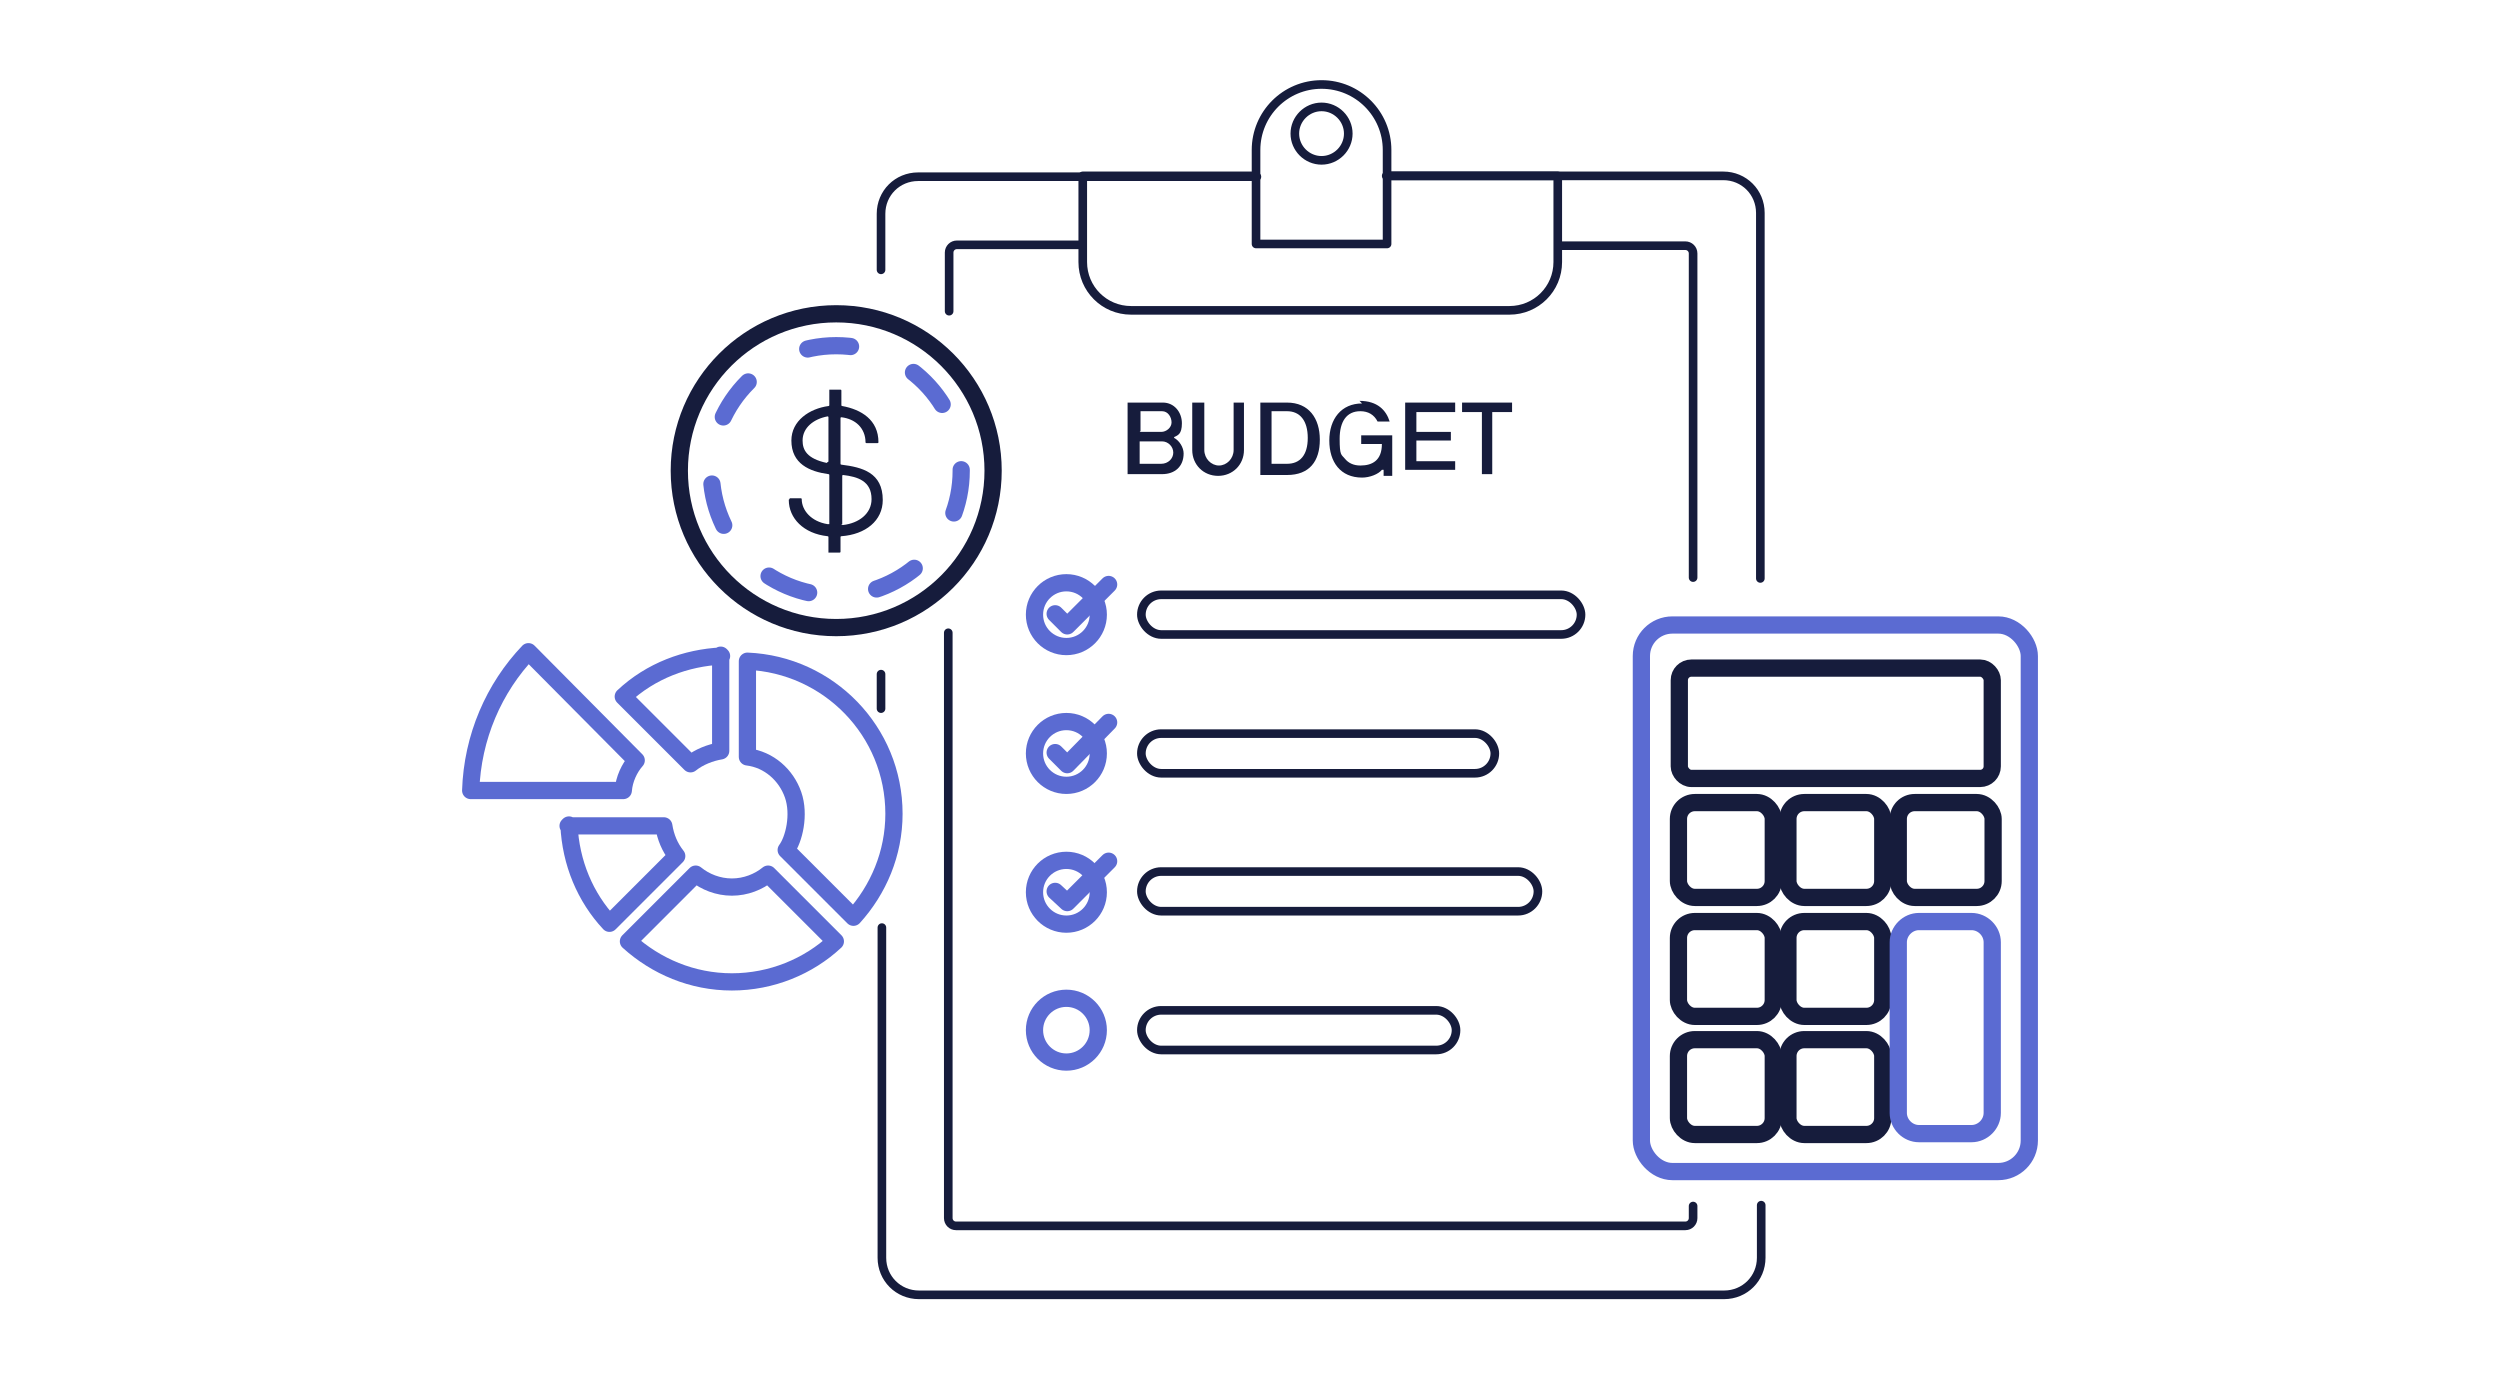 <?xml version="1.0" encoding="UTF-8"?>
<svg id="icons" xmlns="http://www.w3.org/2000/svg" width="290" height="160" version="1.1" viewBox="0 0 290 160">
  <!-- Generator: Adobe Illustrator 29.6.0, SVG Export Plug-In . SVG Version: 2.1.1 Build 207)  -->
  <defs>
    <style>
      .st0, .st1, .st2, .st3 {
        fill: none;
        stroke-linecap: round;
        stroke-linejoin: round;
      }

      .st0, .st1, .st3 {
        stroke-width: 2px;
      }

      .st0, .st2 {
        stroke: #161c3c;
      }

      .st1, .st3 {
        stroke: #5b6bd2;
      }

      .st4 {
        fill: #161c3c;
      }

      .st3 {
        stroke-dasharray: 5 8;
      }
    </style>
  </defs>
  <g>
    <rect class="st1" x="190.4" y="72.5" width="45" height="63.4" rx="3.6" ry="3.6"/>
    <rect class="st0" x="194.8" y="77.5" width="36.3" height="12.8" rx="1.4" ry="1.4"/>
    <g>
      <rect class="st0" x="194.7" y="93.1" width="11" height="11" rx="1.9" ry="1.9"/>
      <rect class="st0" x="207.4" y="93.1" width="11" height="11" rx="1.9" ry="1.9"/>
      <rect class="st0" x="220.2" y="93.1" width="11" height="11" rx="1.9" ry="1.9"/>
      <rect class="st0" x="194.7" y="106.9" width="11" height="11" rx="1.9" ry="1.9"/>
      <rect class="st0" x="207.4" y="106.9" width="11" height="11" rx="1.9" ry="1.9"/>
      <rect class="st0" x="194.7" y="120.6" width="11" height="11" rx="1.9" ry="1.9"/>
      <rect class="st0" x="207.4" y="120.6" width="11" height="11" rx="1.9" ry="1.9"/>
      <path class="st1" d="M228.7,106.9h-6.1c-1.3,0-2.4,1.1-2.4,2.4v19.8c0,1.3,1.1,2.4,2.4,2.4h6.1c1.3,0,2.4-1.1,2.4-2.4v-19.8c0-1.3-1.1-2.4-2.4-2.4Z"/>
    </g>
  </g>
  <g>
    <path class="st2" d="M102.2,31.3v-6.5c0-2.4,1.9-4.3,4.3-4.3h39.3"/>
    <line class="st2" x1="102.2" y1="82.2" x2="102.2" y2="78.2"/>
    <path class="st2" d="M204.3,139.8v6.1c0,2.4-1.9,4.3-4.3,4.3h-93.4c-2.4,0-4.3-1.9-4.3-4.3v-38.3"/>
    <path class="st2" d="M160.8,20.4h39.1c2.4,0,4.3,1.9,4.3,4.3v42.4"/>
    <path class="st2" d="M110.1,36.1v-6.8c0-.5.4-.9.9-.9h14.5"/>
    <path class="st2" d="M196.4,139.9v1.4c0,.5-.4.9-.9.9h-84.6c-.5,0-.9-.4-.9-.9v-67.9"/>
    <path class="st2" d="M180.8,28.5h14.7c.5,0,.9.4.9.9v37.6"/>
    <path class="st2" d="M160.9,20.4h19.8v10c0,3.1-2.5,5.6-5.6,5.6h-43.9c-3.1,0-5.6-2.5-5.6-5.6v-10h19.7"/>
    <path class="st2" d="M153.3,18.6c-1.7,0-3.1-1.4-3.1-3.1s1.4-3.1,3.1-3.1,3.1,1.4,3.1,3.1-1.4,3.1-3.1,3.1ZM153.3,9.8c-4.2,0-7.6,3.4-7.6,7.6v10.9h15.2v-10.9c0-4.2-3.4-7.6-7.6-7.6Z"/>
    <rect class="st2" x="132.4" y="69" width="51" height="4.6" rx="2.3" ry="2.3"/>
    <rect class="st2" x="132.4" y="85.1" width="41" height="4.6" rx="2.3" ry="2.3"/>
    <rect class="st2" x="132.4" y="101.1" width="46" height="4.6" rx="2.3" ry="2.3"/>
    <rect class="st2" x="132.4" y="117.2" width="36.5" height="4.6" rx="2.3" ry="2.3"/>
    <g>
      <circle class="st1" cx="123.7" cy="71.3" r="3.7"/>
      <polyline class="st1" points="122.4 71.2 123.8 72.6 128.6 67.8"/>
    </g>
    <g>
      <circle class="st1" cx="123.7" cy="87.4" r="3.7"/>
      <polyline class="st1" points="122.4 87.3 123.8 88.7 128.6 83.8"/>
    </g>
    <g>
      <circle class="st1" cx="123.7" cy="103.5" r="3.7"/>
      <polyline class="st1" points="122.4 103.4 123.8 104.7 128.6 99.9"/>
    </g>
    <circle class="st1" cx="123.7" cy="119.5" r="3.7"/>
  </g>
  <g>
    <path class="st4" d="M130.9,46.7s0,0,0,0h4c1.3,0,2.2,1.1,2.2,2.4s-.5,1.4-.9,1.6c0,0,0,0,0,.1.6.3,1.1,1.1,1.1,1.8,0,1.5-1,2.4-2.5,2.4h-4s0,0,0,0v-8.3ZM132.2,50.1s0,0,0,0h2.5c.6,0,1.2-.5,1.2-1.1s-.4-1.3-1.1-1.3h-2.5s0,0,0,0v2.3ZM132.2,53.8s0,0,0,0h2.5c.8,0,1.4-.6,1.4-1.3s-.6-1.3-1.3-1.3h-2.6s0,0,0,0v2.4Z"/>
    <path class="st4" d="M138.5,46.7s0,0,0,0h1.2s0,0,0,0v5.5c0,1,.8,1.8,1.7,1.8s1.7-.8,1.7-1.8v-5.5s0,0,0,0h1.2s0,0,0,0v5.5c0,1.7-1.3,3-3,3s-3-1.3-3-3v-5.5Z"/>
    <path class="st4" d="M146.2,46.7s0,0,0,0h3.1c2.5,0,3.8,1.8,3.8,4.3s-1.2,4.1-3.8,4.1h-3.1s0,0,0,0v-8.3ZM147.5,53.8s0,0,0,0h1.8c1.5,0,2.4-1,2.4-3s-.9-3.1-2.4-3.1h-1.8s0,0,0,0v6Z"/>
    <path class="st4" d="M157.7,46.5c2.1,0,3.1,1.1,3.5,2.4h0c0,0,0,0,0,0h-1.3c0,0,0,0-.1,0-.4-.8-1.1-1.2-2-1.2-1.6,0-2.4,1.2-2.4,3.2s.2,1.8.6,2.3,1,.8,1.8.8c1.4,0,2.5-.6,2.5-2.5s0,0,0,0h-2.4s0,0,0,0v-1s0,0,0,0h3.6s0,0,0,0v4.7s0,0,0,0h-1s0,0,0,0v-.7c-.1,0-.1,0-.2,0s0,0,0,0c-.4.5-1.4.9-2.3.9-2.5,0-3.8-1.8-3.8-4.3s1.4-4.3,3.8-4.3Z"/>
    <path class="st4" d="M163,46.7s0,0,0,0h5.8s0,0,0,0v1.1s0,0,0,0h-4.5s0,0,0,0v2.3s0,0,0,0h4s0,0,0,0v1s0,0,0,0h-4s0,0,0,0v2.4s0,0,0,0h4.5s0,0,0,0v1s0,0,0,0h-5.8s0,0,0,0v-8.3Z"/>
    <path class="st4" d="M169.5,46.7s0,0,0,0h5.9s0,0,0,0v1.1s0,0,0,0h-2.3s0,0,0,0v7.2s0,0,0,0h-1.2s0,0,0,0v-7.2s0,0,0,0h-2.3s0,0,0,0v-1.1Z"/>
  </g>
  <g>
    <path class="st4" d="M91.6,57.8h1.3c0,0,.1,0,.1.1,0,1.3,1.1,2.6,3,2.9,0,0,.1,0,.2,0v-5.7c0,0,0-.1-.1-.1-2.2-.3-4.3-1.2-4.3-3.9,0-2.3,2.1-3.7,4.3-4,0,0,.1,0,.1-.1v-1.7c0,0,0-.1,0-.1h1.3c0,0,.1,0,.1.1v1.7c0,0,0,.1.1.1,2.2.4,4.2,1.6,4.2,4.2,0,0,0,.1-.1.1h-1.3c0,0-.1,0-.1-.1,0-.8-.3-1.5-.8-2-.5-.5-1.2-.8-2-.9,0,0-.1,0-.1.1v5.3c0,0,0,.1.1.1,2.4.3,4.8.9,4.8,4.1,0,2.4-2,4-4.8,4.2,0,0-.1,0-.1.1v1.7c0,0,0,.1-.1.1h-1.3c0,0,0,0,0-.1v-1.7c0,0,0-.1-.1-.1-2.8-.3-4.5-2.1-4.5-4.2,0,0,0-.1.1-.1ZM96,53.6c0,0,.1,0,.1-.1v-5.1c0,0,0-.1-.1-.1-1.6.3-2.9,1.3-2.9,2.8,0,1.1.5,2.1,2.8,2.6ZM97.6,60.8c0,0,0,.1.2.1,1.8-.2,3.3-1.3,3.3-3,0-2.1-1.6-2.6-3.3-2.8,0,0-.1,0-.1.1v5.6Z"/>
    <circle class="st3" cx="97" cy="54.6" r="14.5"/>
    <circle class="st0" cx="97" cy="54.6" r="18.2"/>
  </g>
  <g>
    <path class="st1" d="M91.2,98.6l7.8,7.8c2.9-3.2,4.7-7.4,4.7-12,0-9.6-7.6-17.3-17-17.7v11.1c2.5.3,4.5,2.1,5.3,4.4s.1,5.2-.8,6.4Z"/>
    <path class="st1" d="M66,95.7c.2,4.4,1.9,8.4,4.7,11.4l7.8-7.8c-.8-1-1.3-2.2-1.5-3.5h-11.1Z"/>
    <path class="st1" d="M89.1,101.4c-1.1.9-2.6,1.5-4.2,1.5s-3.1-.6-4.2-1.5l-7.8,7.8c3.2,2.9,7.4,4.7,12,4.7s8.9-1.8,12-4.7l-7.8-7.8Z"/>
    <path class="st1" d="M83.7,76.1c-4.1.2-8.2,1.7-11.4,4.7l7.8,7.8c1-.8,2.3-1.3,3.5-1.5v-11.1Z"/>
    <path class="st1" d="M54.6,91.7h17.7c.1-1.3.7-2.6,1.5-3.5l-12.5-12.6h0c-4,4.2-6.5,9.9-6.7,16.1h0Z"/>
  </g>
</svg>